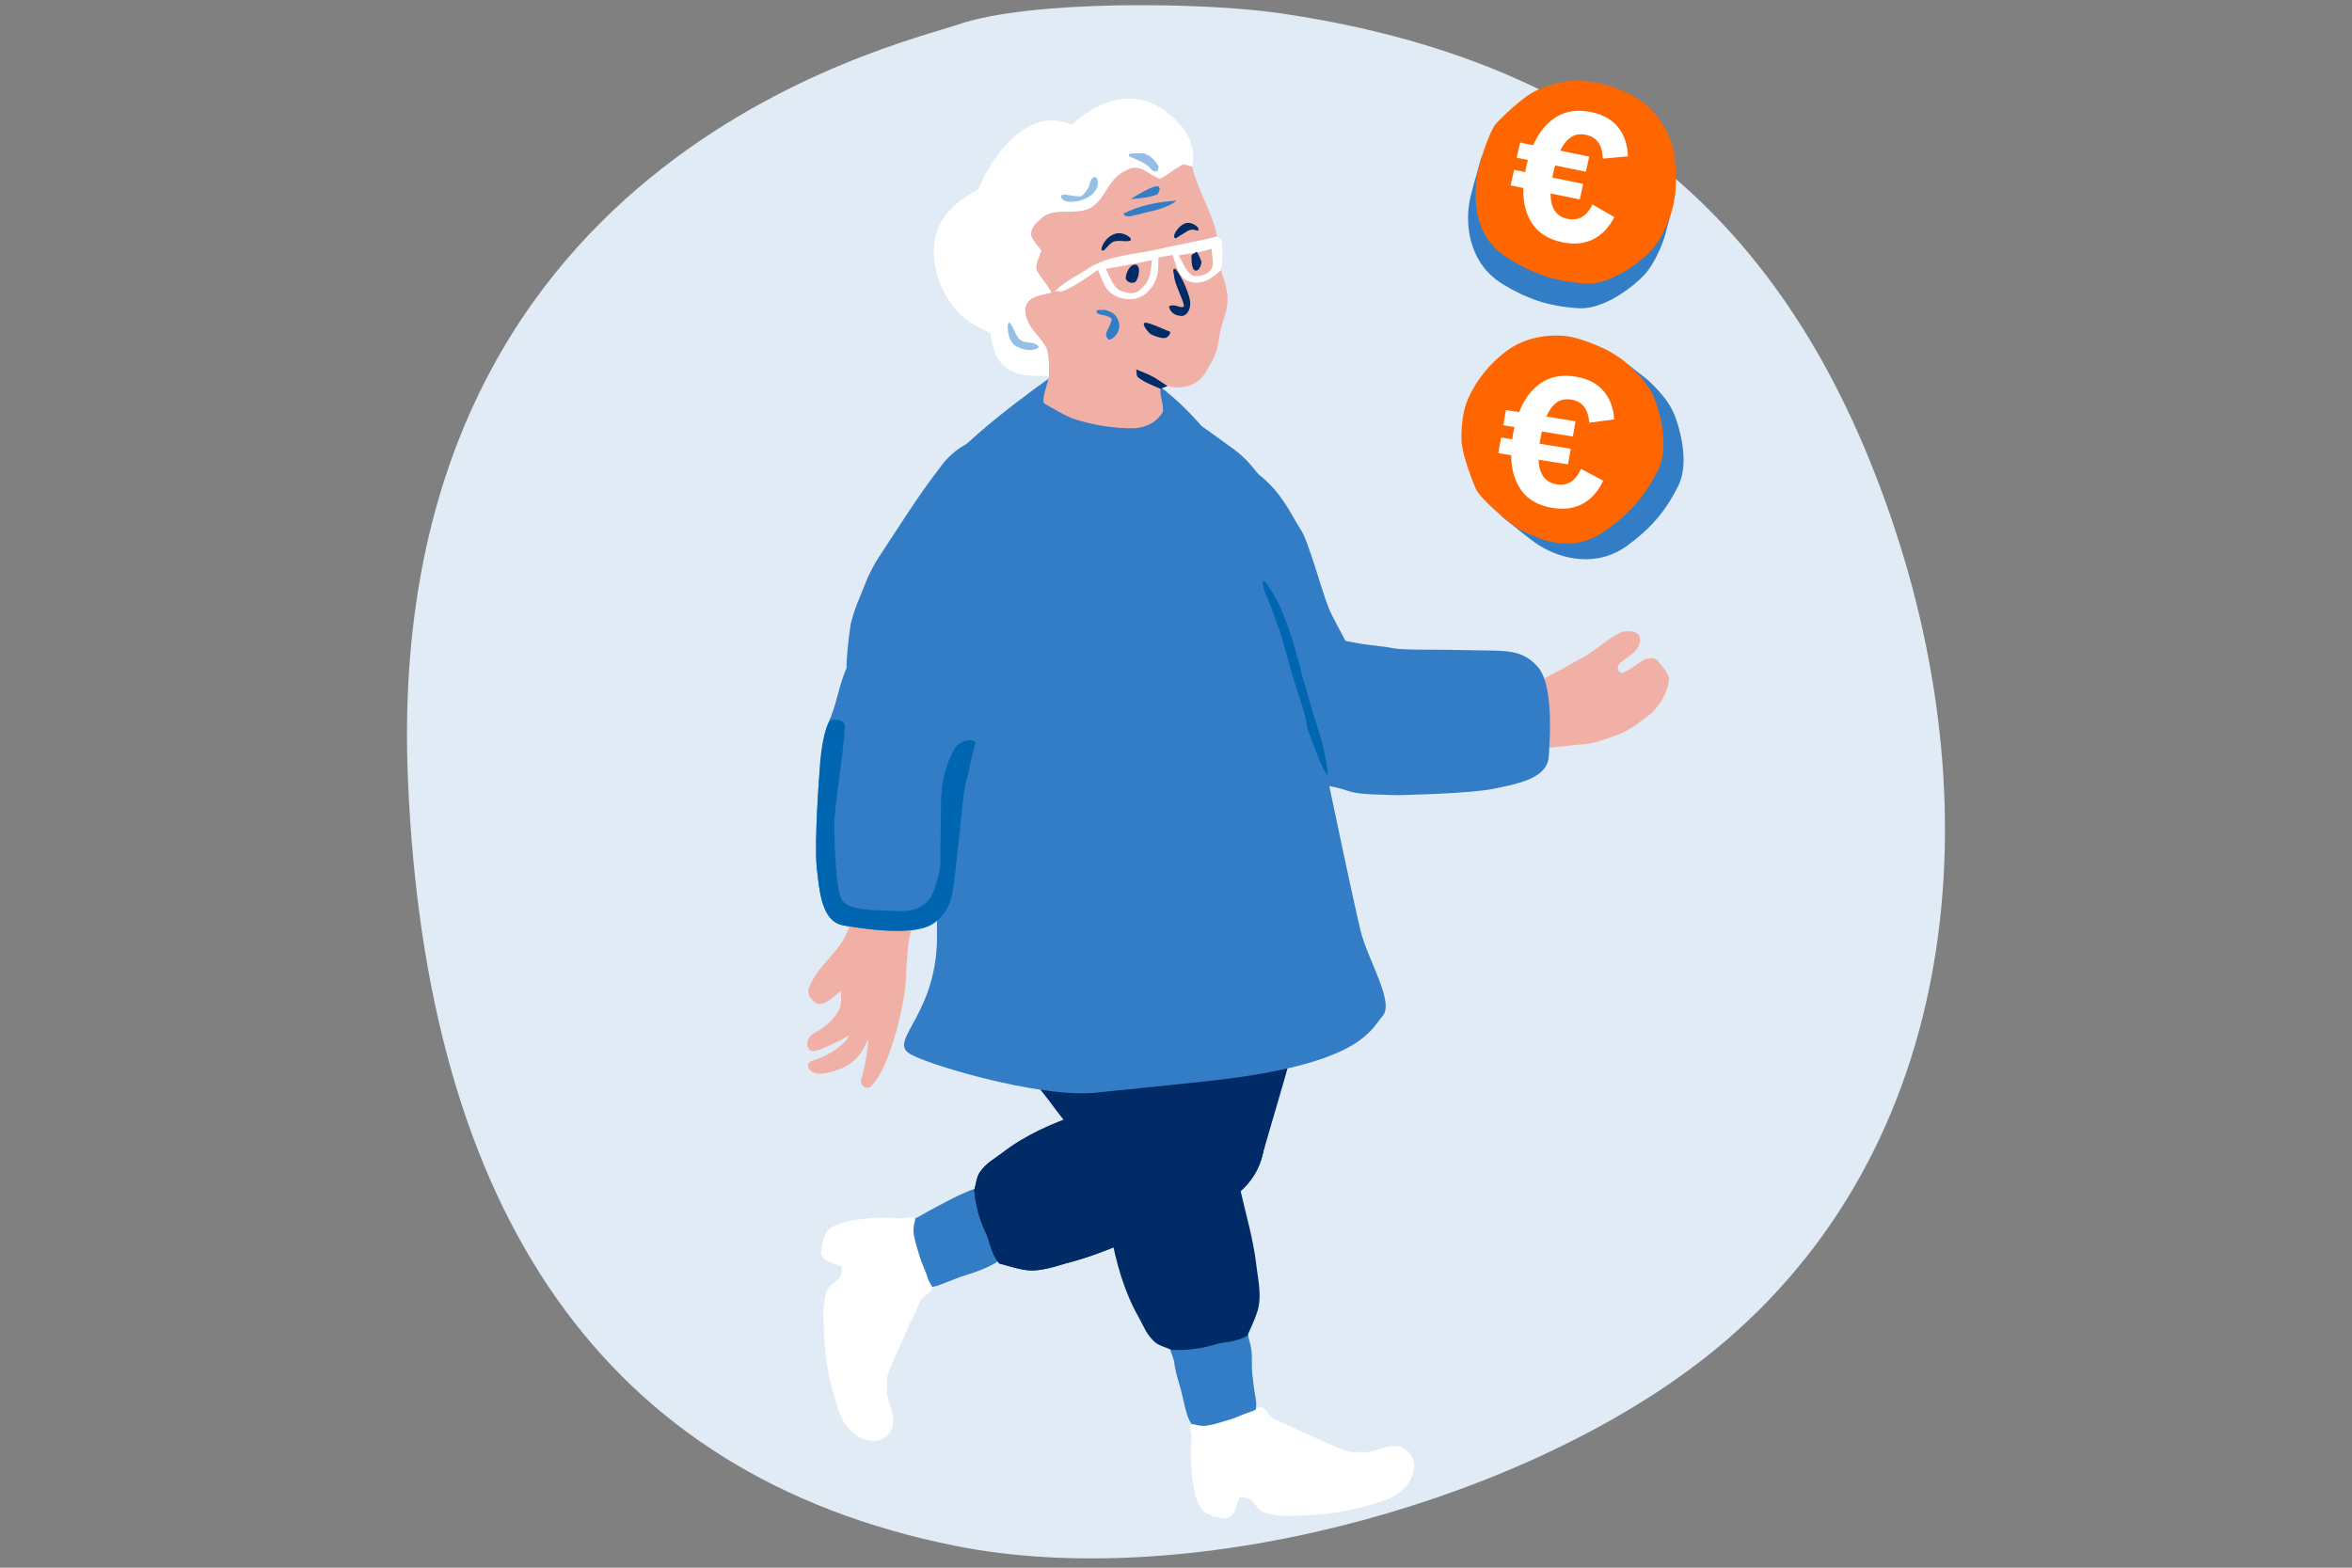 <?xml version="1.0" encoding="UTF-8"?>
<svg id="Ebene_1" xmlns="http://www.w3.org/2000/svg" version="1.1" xmlns:xlink="http://www.w3.org/1999/xlink" viewBox="0 0 522 348">
  <rect x="0" y="0" width="522" height="348" fill="#808080" stroke="none"/>
  <!-- Generator: Adobe Illustrator 29.6.1, SVG Export Plug-In . SVG Version: 2.1.1 Build 9)  -->
  <defs>
    <style>
      .st0 {
        fill: #f60;
      }

      .st1 {
        fill: #f0b0a6;
      }

      .st2 {
        fill: #fff;
      }

      .st3 {
        fill: #0066b2;
      }

      .st4 {
        fill: none;
      }

      .st5 {
        fill: #337dc7;
      }

      .st6 {
        fill: #96bfe5;
      }

      .st7 {
        fill: #e0ebf5;
      }

      .st8 {
        fill: #002b66;
      }

      .st9 {
        clip-path: url(#clippath);
      }
    </style>
    <clipPath id="clippath">
      <rect class="st4" x="90.33" y="1.15" width="341.34" height="344.8"/>
    </clipPath>
  </defs>
  <g class="st9">
    <path class="st7" d="M212.67,5.43C228.8-.08,267.22.47,284.1,2.94c71.87,10.52,114.23,47.13,136.52,114.72,22.29,67.59,12.64,143.31-45.53,186.26-41.59,30.71-112.19,49.41-163.07,39.23-77.99-15.61-117.45-74.07-121.48-170.09C84.77,35.79,198.7,10.2,212.67,5.43"/>
    <path class="st8" d="M224.63,184.96c-2.58.81-9.66.64-10.06,2.97-2.14,12.54-.46,23.72,1.65,32.18,2.46,9.85,9.11,12.95,24.61,12.87,14.96-.08,27.49-.86,36.32-3.16,9.57-2.48,12.83-9.13,13.14-12.87.44-5.3.2-24.64-.6-26.61-3.58-8.87-12.97-7.68-36.85-8.3-15.09-.39-22.7,1.19-28.22,2.92"/>
    <path class="st8" d="M289.67,221.02c-.25,1.09-.43,2.98-.81,4.65-1.57,6.79-6.52,23.08-8.83,31.21,0,.03-.02.07-.05.13-2.09,7.25-9.27,12.02-16.95,10.91-7.19-1.04-12.5-6.92-13.09-13.84h-.01c-.23-2.47-1.89-7.78-2.15-9.82-.49-3.65-2.64-8.56-3.55-13.29-1.18-4.98-1.98-8.1-2.43-12.61-.05-.39-.08-.79-.12-1.19-.21-3.3.24-6.68,1.39-9.91.05-.12.08-.23.12-.33.11-.26.21-.52.33-.79.03-.13.08-.25.15-.37.48-1.12,1.07-2.21,1.74-3.28,7.19-11.35,22.22-14.72,33.57-7.53,8.99,5.69,12.98,16.27,10.69,26.07"/>
    <path class="st5" d="M267.11,216.24c-.04.06-.08.12-.13.17-.03.03-.06.06-.09.09-.35.29-.85.33-1.25.08-.28-.18-.45-.47-.49-.78,0-.02,0-.03,0-.05,0-.14.01-.29.06-.43,0,0,0-.01,0-.01,0-.01,0-.02.01-.03,0,0,0-.01,0-.02.02-.05.05-.1.08-.14.32-.5.97-.65,1.47-.33.44.28.61.82.43,1.29-.03.06-.06.13-.1.19"/>
    <path class="st0" d="M262.23,258.49c-.15.02-.29,0-.42-.03,0,0-.01,0-.02,0,0,0-.01,0-.01,0,0,0-.02,0-.02,0,0,0,0,0,0,0-.02,0-.03-.01-.05-.02-.34-.14-.6-.46-.65-.86-.06-.51.25-.98.72-1.14h0s.03-.01.05-.02c.03,0,.06-.02.09-.02.02,0,.04,0,.07,0,.02,0,.05,0,.08,0,.15,0,.3.02.44.07,0,0,0,0,.01,0,0,0,0,0,0,0,.21.09.39.24.51.43.08.13.13.27.15.43.06.51-.25.98-.73,1.14-.01,0-.03,0-.04.01-.04,0-.08.02-.11.03h0s-.03,0-.05,0"/>
    <path class="st5" d="M208.07,285.41l-.14.04c-4.17,1.16-8.51-1.13-9.75-5.27-1.14-3.83.78-7.84,4.35-9.4v-.02c1.9-.89,3.18-1.76,5.05-2.73,1.68-.79,8.28-4.75,11.3-4.56,3.42.65,4.72,10.18,4.89,13.34-.01,3.38-7.4,5.66-10.49,6.59-2.35.87-3.03,1.22-4.68,1.8-.18.09-.35.15-.52.2"/>
    <path class="st8" d="M277.04,262.65c-1.35,1.62-2.96,2.89-4.72,3.79-.09.06-.18.1-.29.13-.07.04-.13.09-.2.1-.12.05-.25.11-.33.16-.04.02-.08.03-.12.05-.23.12-.48.2-.72.3-.61.28-.96.49-1.95.88-5.27,1.75-10.36,4.29-15.42,6.34-5.13,2.07-10,4.22-15.32,5.66-3.76.98-7.47,2.6-11.4,1.67-1.52-.29-3.47-.94-4.78-1.25-2.04-2.45-1.96-4.78-3.14-7.13-1.33-2.87-2.14-5.9-2.42-9.09.41-1.43.47-3.14,1.43-4.3,1.33-1.83,3.07-2.74,4.67-3.95,5.1-3.99,11.27-6.68,17.29-8.72,6.65-2.39,13.24-6.26,19.78-8.79.07-.02.14-.06.23-.08.02,0,.03-.01.05-.02,3.06-1.17,6.43-1.35,9.61-.48,2.07.55,4.06,1.56,5.81,3.03,6.53,5.45,7.41,15.15,1.95,21.69"/>
    <path class="st8" d="M277.04,262.65c-1.35,1.62-2.96,2.89-4.72,3.79-.09.06-.18.1-.29.13-.07.04-.13.09-.2.1-.12.05-.25.11-.33.16-.04.02-.08.03-.12.05-.23.12-.48.2-.72.3-.61.28-.96.49-1.95.88-5.27,1.75-10.36,4.29-15.42,6.34-5.13,2.07-10,4.22-15.32,5.66-3.76.98-7.47,2.6-11.4,1.67-1.52-.29-3.47-.94-4.78-1.25-2.04-2.45-1.96-4.78-3.14-7.13-1.33-2.87-2.14-5.9-2.42-9.09.41-1.43.47-3.14,1.43-4.3,1.33-1.83,3.07-2.74,4.67-3.95,5.1-3.99,11.27-6.68,17.29-8.72,6.65-2.39,13.24-6.26,19.78-8.79.07-.02.14-.06.23-.08.02,0,.03-.01.05-.02,3.06-1.17,6.43-1.35,9.61-.48,2.07.55,4.06,1.56,5.81,3.03,6.53,5.45,7.41,15.15,1.95,21.69"/>
    <path class="st5" d="M266.03,253.46c-.09.11-.21.2-.33.26,0,0-.01,0-.02,0,0,0,0,0-.01,0,0,0-.02,0-.02.01,0,0,0,0,0,0-.02,0-.03.01-.05.02-.35.13-.75.08-1.06-.18-.45-.38-.51-1.05-.13-1.5.11-.14.26-.24.41-.31,0,0,.01,0,.02,0,0,0,0,0,0,0,.21-.08.45-.09.67-.03.14.04.28.11.4.21.45.38.51,1.05.13,1.5"/>
    <path class="st2" d="M192.85,319.78c-3.42-.56-6.07-4.04-6.92-7.23-1.63-5-2.77-10.22-2.98-15.45-.14-3.84-.68-7.13.69-10.87,1.4-2.07,3.7-2.15,3.11-5.14-1.7-.74-3.99-.81-4.56-2.88.16-1.95.48-3.88,1.78-5.35,1.04-.76,2.17-1.18,3.32-1.6,4.17-.8,8.37-1.22,12.65-.78.13,0,.54-.02,1.05-.09,0,0,1.57-.41,2.09,0,.1.08-.06.84-.09.96-.12.51-.36,1.28-.21,2.4.18,1.41.6,2.75.77,3.28.17.53.62,2.19,1.01,3.19.28.67.82,1.95,1.06,2.64.18.54.41,1.31.63,1.66.51.83.61,1.05.7,1.38-.11.59-.7.96-1.28,1.47-.58.51-.91.49-1.55,1.74-.13.25-.25.51-.34.76-.73,1.88-1.63,3.39-2.53,5.48-1.31,3.31-3.02,6.38-4.18,9.7-.39,1.47.02,2.76-.22,4.24.28,2.03,1.58,4.38,1.36,6.63-.1,2.58-2.87,4.56-5.35,3.86"/>
    <path class="st8" d="M259.35,199.24c.98,1.32,1.8,2.7,2.47,4.14.35.85.71,1.71,1.06,2.61.43,1.09.87,2.19,1.32,3.35,1.03,2.61,3.37,13.32,3.65,16.2.28,2.89,1.5,8.95,1.82,11.39.26,2.02,1.1,10.03,1.1,10.03,0,.02,0,.05,0,.08.03.17.06.33.08.49.65,5.33-1.49,10.84-6.11,14.27-6.62,4.91-15.88,3.71-21.05-2.56l-.03-.04c-1.52-1.67-3.08-3.97-4.14-5.66-2.6-4.15-4.07-5.57-6.83-9.38-1.4-1.93-4.4-5.35-6.86-8.42-1.87-2.07-4.8-6.48-5.56-7.49-8.01-10.79-5.75-26.03,5.04-34.04,10.79-8.01,26.03-5.75,34.04,5.04"/>
    <path class="st5" d="M240.72,213.17c.04.06.08.12.11.18.02.04.03.08.05.11.14.43,0,.92-.38,1.2-.41.3-.97.27-1.34-.05,0,0,0,0-.01,0,0,0-.02-.02-.03-.03,0,0,0,0-.01-.01-.04-.04-.07-.08-.11-.12-.35-.47-.25-1.14.22-1.49.47-.35,1.14-.25,1.49.22"/>
    <path class="st3" d="M260.72,201.29c.4.68.77,1.37,1.1,2.08.35.85.71,1.71,1.06,2.61.43,1.09.87,2.19,1.32,3.35,1.03,2.61,3.37,13.32,3.65,16.2.04.41.1.89.17,1.41,0-.03,2.11-3.36,2-6.03-.14-3.61-1.37-7.46-2.08-9.93-.7-2.47-1.44-5.12-3.33-7.59-.7-.92-3.25-2.2-3.9-2.1"/>
    <path class="st5" d="M276.67,294.94c.34,1.03.41,2.2.6,2.63.89,3.04.41,4.18.65,7.39.11,1.05.4,3.54.76,5.44t0,.03c.69,3.89-1.67,7.77-5.56,8.88-3.94,1.13-8.04-.97-9.46-4.73-.05-.06-.08-.15-.09-.24-.08-.17-.13-.35-.17-.55-.51-1.61-.84-3.47-1.29-5.21-.48-1.68-1.13-3.67-1.44-5.61-.13-1.5-.48-1.79-1.13-3.94.78-4.13,4.29-5.54,7.35-6.42,2.49-.81,7.59-.7,9.77,2.32"/>
    <path class="st8" d="M267.1,239.2c1.41,1.57,2.44,3.34,3.08,5.21.05.1.08.2.09.3.03.08.07.14.07.22.04.13.07.26.11.35.02.04.02.09.04.13.08.25.13.51.19.76.19.64.35,1.02.59,2.06.88,5.49,2.76,10.87,4.08,16.17,1.21,5.4,2.75,10.5,3.42,15.97.44,3.86,1.51,7.76.03,11.52-.5,1.47-1.42,3.3-1.92,4.56-2.72,1.67-5.01,1.26-7.51,2.09-3.04.91-6.15,1.27-9.34,1.1-1.36-.61-3.05-.91-4.05-2.03-1.62-1.58-2.27-3.43-3.25-5.19-3.22-5.61-5.01-12.11-6.17-18.36-1.42-6.92-4.31-13.99-5.88-20.83,0-.07-.03-.15-.05-.24,0-.02,0-.03,0-.05-.73-3.2-.42-6.55.89-9.58.84-1.97,2.12-3.79,3.82-5.32,6.33-5.69,16.06-5.18,21.75,1.15"/>
    <path class="st5" d="M277.95,104.41c1.23.73,2.34,1.6,3.31,2.56,0,.02.02.03.03.04,3.84,3.6,5.98,8.51,7.34,10.46,1.79,2.57,4.71,13.75,6.29,17.58,1.6,3.88,7.37,12.73,8.35,18.96.03.27.06.51.05.75.42,3.28-.22,6.71-2.03,9.76-2.69,4.52-7.33,7.18-12.21,7.51-.55.04-1.11.06-1.67.04-.9-.05-1.8-.16-2.68-.36-.04.01-.08-.01-.11-.01-3.49-.53-5.38-2.04-8.26-3.92-1.59-1.05-4.92-4.22-7.55-6.94-2.52-3.23-3.02-4.51-5.31-8.32-.91-1.42-2.2-4.27-2.7-5.79-2.52-7.33-5.52-15.23-7.51-22.93-.08-.25-.15-.51-.22-.78-1.06-4.15-.52-8.74,1.85-12.73,1.48-2.49,3.51-4.45,5.83-5.84.17-.11.34-.22.53-.3.54-.29,1.1-.56,1.66-.79.23-.13.48-.22.74-.3,4.55-1.64,9.78-1.31,14.27,1.36"/>
    <path class="st8" d="M268.32,118.71c0-.59.48-1.07,1.07-1.07.36,0,.69.18.88.46.02.03.04.06.06.1.08.15.13.33.13.51,0,.59-.48,1.07-1.07,1.07-.18,0-.36-.05-.51-.13-.01,0-.02-.01-.03-.02-.03-.02-.07-.04-.1-.06-.01,0-.03-.02-.04-.03-.24-.2-.39-.49-.39-.82"/>
    <path class="st1" d="M370.43,150.64c-.21,4.07-3.68,7.5-3.92,7.68-.24.18-5.23,4.35-8.24,5.05-1.87.68-3.74,1.37-5.71,1.7,0,0-.06.01-.23.03-.03,0-.08.01-.11.01-.24.03-.63.08-1.25.14-.11.01-.21.01-.33.03-.11.01-.21.01-.33.03-.11.01-.2.03-.3.03-1.26.13-3.12.33-5.82.59-4.85.48-9.36.71-10.59.75-.21.01-.33.01-.33.01-.14.01-.26.01-.39.01-3.87,0-7.02-3.15-7.02-7.02,0-3.54,2.61-6.46,6.01-6.95.08-.04.15-.06.23-.08,2.38-.3,7.82-.86,7.82-.86,4.26-1.63,7.94-4.05,12.01-6.18,2.52-1.64,5.03-3.83,7.73-5.23,1.49-.53,4.29-.51,4.37,1.66-.3,2.65-2.37,3.4-4.23,4.94-.98.71-1.09,2.09.27,2.41,1.84-.78,3.47-2.14,5.14-3.16,1.09-.05,2.11-.42,2.82.56.8,1.1,2.11,2.38,2.41,3.83"/>
    <path class="st5" d="M331.51,175.09c-5.69,1.14-21.28,1.42-21.28,1.42-2.98-.11-7.09-.06-9.79-.6-.07-.02-.14-.04-.19-.05-.35-.06-.69-.16-.99-.26-3.57-1.3-7.47-1.47-11.21-2.49-2.01-.62-4.1-1.33-6.08-2.2-.51-.22-1.03-.44-1.53-.71-2.2-1.22-4.14-2.96-5.61-5.2-4.66-7.17-2.62-16.79,4.57-21.47,2.24-1.46,4.73-2.26,7.23-2.45.18-.03.37-.04.55-.03.57-.02,1.14-.01,1.71.01.23,0,.48.02.72.07.08,0,.16,0,.24.02,3.49.42,7.4.78,9.52,1.25.36.08.71.14,1.04.21,4.09.78,5.94.72,8.77,1.28,2.36.47,9.12.24,16.99.44,7.8.19,11.42-.38,15.01,3.57,2.34,2.55,2.85,8.23,2.83,13.21,0,.77-.01,1.5-.04,2.21-.03,1.06-.09,2.07-.14,2.96h0c-.04.6-.07,1.15-.09,1.62-.04.57-.16,1.1-.36,1.58-1.44,3.53-6.86,4.59-11.86,5.61"/>
    <path class="st8" d="M288.94,156.33c.15.57-.19,1.15-.76,1.3-.35.09-.71,0-.97-.23-.03-.02-.06-.05-.08-.08-.12-.13-.21-.28-.25-.46-.15-.57.19-1.15.76-1.3.18-.05.36-.04.52,0,.01,0,.02,0,.04,0,.04.01.07.02.11.04.02,0,.03.01.05.02.28.13.5.38.58.7"/>
    <path class="st5" d="M283.74,194.2c-5.47,3.74-15.43,4.73-20.64,5.48-5.23.74-16.92,1.49-21.91,1.99-4.97.5-13.42-.75-19.15-2.25-5.73-1.49-6.98-6.22-9.21-9.7-2.25-3.48-2.49-14.93-1.99-22.89.5-7.97-.63-27.84,1.24-35.33,3.1-12.44-9.89-19.84-.94-29.55,7.66-8.3,22.56-18.64,26.72-21.47.82-.56,1.76-.91,2.75-1.01,12.71-1.26,26.03,15.09,26.03,15.09,0,0,2.67,1.84,7.4,5.33,4.73,3.48,8.21,9.7,11.45,15.17,3.22,5.47,3.48,21.65,2.49,23.64-.39.78-.06,3.03.48,5.62.21,1,.39,1.99.56,2.95,0,.01.01.03.01.05.53,2.92.93,5.53,1.25,6.95.06.26.15.6.29,1.01.01.03.01.08.03.12.51,1.64,1.46,4.38,2.35,7.76.03.09.05.2.08.29.66,2.5,1.3,5.36,1.67,8.41h0c.03.14.04.27.06.39h0c.07.6.13,1.19.18,1.79.75,9.45-5.73,16.42-11.2,20.15"/>
    <path class="st3" d="M293.02,163.47c-.03-.09-.04-.2-.08-.29-.98-3.36-1.99-6.07-2.35-7.76-.01-.05-.01-.09-.03-.12-.14-.41-.23-.75-.29-1.01-.32-1.42-1.17-3.27-1.7-6.19,0-.01-.75-2.66-.75-2.67-.36-1.06-.21-.91-.62-2.05-.16-.56-.3-1.34-.53-1.9-.55-1.49-.84-2.43-.84-2.43-1.2-3.17-1.99-5.51-4.13-8.61-.3-.6-.9-1.52-1.51-1.37.15.91.45,2.43.9,3.18,1.19,2.65,1.94,5.41,3.02,7.99.62,2.03,2.21,8.04,3.08,10.8.87,2.77,2.49,7.19,2.98,10.67,0,0,3.86,10.94,4.51,10.19v-.02s.05-.06.06-.11h0c-.38-3.03-1.04-5.85-1.73-8.3"/>
    <path class="st5" d="M210.1,176.49s-2.31,17.7-2.14,30.8c.22,17.39-10.31,23.26-6.47,26.35,2.88,2.32,29.21,10.22,41.75,8.91,12.54-1.32,25.45-2.49,32.47-3.53,26.38-3.91,28.55-10.41,31.17-13.52,2.62-3.11-3.32-12.45-4.88-18.76-1.56-6.31-7.07-32.68-7.07-32.68l-84.83,2.43Z"/>
    <path class="st5" d="M239.12,111.37c.17,1.42.16,2.83-.02,4.19-.01.02-.01.03,0,.05-.51,5.23-3.11,9.93-3.83,12.19-.95,2.98-8.04,12.11-10.12,15.7-2.1,3.63-5.62,13.6-9.96,18.17-.19.19-.37.36-.56.49-2.35,2.33-5.45,3.91-8.98,4.33-5.22.62-10.16-1.45-13.38-5.11-.37-.41-.72-.84-1.05-1.3-.51-.74-.97-1.52-1.34-2.34-.03-.03-.04-.07-.06-.1-1.7-3.09-1.66-5.51-1.92-8.94-.13-1.9.35-6.48.91-10.21,1.03-3.96,1.74-5.14,3.37-9.28.57-1.59,2.05-4.34,2.95-5.66,4.28-6.46,8.72-13.65,13.62-19.92.16-.22.31-.43.48-.65,2.65-3.37,6.61-5.74,11.22-6.28,2.87-.34,5.67.07,8.19,1.07.19.07.38.14.56.24.56.25,1.11.54,1.63.84.24.11.47.25.69.4,4.08,2.61,6.99,6.97,7.61,12.14"/>
    <path class="st5" d="M223.53,113.66c-.21.55-.83.83-1.38.62-.34-.13-.58-.41-.66-.74,0-.04-.02-.07-.02-.11-.02-.17,0-.35.06-.52.21-.55.82-.83,1.38-.62.17.06.32.17.43.3,0,0,.02.02.02.03.02.03.05.06.07.1,0,.01.02.03.03.04.15.27.19.6.07.91"/>
    <path class="st1" d="M182.48,234.67c2.02-.88,5.29-2.98,5.98-4.88-1.64,1.09-6.13,3.29-7.8,3.54-1.67.25-2.36-2.77.17-4.07,2.89-1.49,4.77-3.74,5.46-5.24.7-1.5.27-4.08.27-4.08-1.96,1.86-4.27,3.81-5.81,2.47-1.54-1.34-1.7-2.44-.8-4.07,2.23-4.74,6.42-6.88,8.34-12.1.34-.88.75-4.21,1.09-5.09h0c.58-2.48,2.5-4.6,5.29-5.23,2.79-.63,5.78.61,7.32,3.02,1.21,1.88,1.35,3.98.78,5.83-.41,1.6-1.13,3.46-1.19,5.17-.38,3.19-.51,7.39-.51,7.39-.22,5.06-3.4,19.43-7.65,23.73-1.02,1.03-2.73-.08-2.27-1.45.81-2.44,1.93-9.45,1.37-8.77,0,0-1.25,4.49-5.83,6.36s-6.76,1.1-7.23-.12c-.62-1.6,1.02-1.55,3.04-2.43"/>
    <path class="st5" d="M181.28,192.6c-.6-5.77.61-21.32.61-21.32.4-2.96.74-7.05,1.53-9.69.03-.07.05-.13.07-.19.1-.35.23-.67.35-.96,1.63-3.43,2.17-7.3,3.54-10.92.8-1.94,1.72-3.96,2.77-5.85.27-.49.53-.99.85-1.46,1.43-2.08,3.34-3.84,5.71-5.09,7.59-3.96,16.96-1.01,20.94,6.59,1.24,2.37,1.8,4.92,1.75,7.43,0,.19,0,.37-.02.55-.03.57-.09,1.14-.17,1.7-.03.23-.07.48-.14.71-.01.08-.01.16-.04.24-.75,3.44-1.48,7.29-2.15,9.36-.11.35-.21.7-.31,1.01-1.17,3.99-1.28,5.85-2.11,8.61-.69,2.31-1.11,9.06-2.05,16.87-.93,7.74-.71,11.41-4.98,14.6-2.76,2.09-8.47,2.05-13.42,1.56-.76-.08-1.49-.16-2.2-.25-1.05-.13-2.05-.28-2.93-.42h-.01c-.58-.09-1.13-.17-1.59-.24-.56-.1-1.08-.26-1.54-.5-3.38-1.77-3.92-7.27-4.46-12.34"/>
    <path class="st3" d="M181.28,192.6c-.6-5.77.61-21.32.61-21.32.07-1.82.44-6.69,1.53-9.69.03-.07.05-.13.07-.19.17-.44.35-.82.54-1.14.43-.93,4.03-.59,3.42,1.32-.19,6.22-2.43,17.34-2.28,22.68.09,3.05.31,13.87,1.81,15.73,1.87,2.31,8.28,2.04,12.47,2.25,4.22.19,6.37-1.78,7.19-3.19.81-1.42,2.1-5.63,2.05-7.49-.08-2.72.17-7.43.14-12.5-.05-6.73,1.81-10.9,3.28-13.19.64-.98,2.7-1.89,3.79-1.47.12.04.36.17.65.33-1.17,3.99-1.28,5.85-2.11,8.61-.69,2.31-1.11,9.06-2.05,16.87-.93,7.74-.71,11.41-4.98,14.6-2.76,2.09-8.47,2.05-13.42,1.56-.75-.09-1.5-.17-2.2-.25-1.07-.14-2.06-.28-2.93-.42h-.01c-.58-.1-1.13-.19-1.59-.26-.56-.1-1.08-.26-1.53-.49-3.38-1.77-3.92-7.27-4.46-12.34"/>
    <path class="st5" d="M204,152.01c-.58.09-1.13-.3-1.22-.88-.06-.36.07-.71.31-.94.03-.03.06-.05.09-.08.14-.11.3-.18.48-.21.58-.09,1.13.3,1.22.88.03.18,0,.36-.05.52,0,.01,0,.02-.01.04-.01.04-.03.07-.05.11,0,.01-.01.03-.02.04-.15.27-.42.46-.75.52"/>
    <path class="st2" d="M228.61,27.93c3.11-1.56,6.22-1.49,9.29-.28,3.68-3.4,8.22-5.85,13.28-5.75,4.45.18,7.83,2.57,10.67,5.66,2.34,2.64,3.53,6.05,2.77,9.44-.59-.25-1.31-.45-1.98-.51-1.77.86-3.45,2.34-5.21,3.2-2.63-.9-4.3-3.48-7.27-1.98-3.92,1.56-4.35,4.97-7.02,7.64-3.45,3.15-8.87.11-12.04,3.15-1.09.92-2.5,2.29-2.17,3.94.44,1.12,1.36,2.21,2.23,3.17-.45,1.31-1.41,2.99-1.05,4.31,1,1.71,2.42,3.25,3.28,5.02-1.6.47-4.11.66-5.18,2.05-1.12,1.25-.71,2.71-.15,4.11.94,2.38,3.18,3.93,4.26,6.25.58,1.88.52,4.17.48,6.13-3.3-.15-6.86.29-9.51-1.91-2.54-1.91-2.98-4.65-3.53-7.68-2.79-1.32-5.53-2.51-7.54-5.11-3.82-4.32-5.79-10.51-4.62-16.16,1.19-5.17,5.03-8.15,9.57-10.6,2-5.17,5.97-11.12,11.43-14.09"/>
    <path class="st6" d="M250.5,34.49c-.22-.56,2.07-.5,3.22-.46,1.4.26,2.76,1.66,3.4,2.86.05,1.76-1.26,1.31-1.99.3-1.23-1.46-4.41-2.14-4.64-2.7"/>
    <path class="st6" d="M242.84,39.31c.76-.14.98,1.23.69,2.16-.96,3.3-7.26,4.17-7.93,2.49-.67-1.68,2.91-.02,4.37-.43.79-.47,1.12-1.26,1.66-1.95.28-.92.45-2.13,1.21-2.26"/>
    <path class="st1" d="M250.15,37.71c2.97-1.5,4.64,1.08,7.27,1.98,1.91-.92,3.45-2.34,5.21-3.2.73.2,1.26.31,1.99.51,1.21,5.52,4.47,10.06,5.55,15.63-4.23,1.19-8.59,1.62-12.82,2.81-5.04,1.19-11.28,1.39-15.71,4.12-2.44,1.61-5.32,2.92-7.4,5.04.87.14,1.48.06,2.32-.27,2.47-1.14,4.85-2.9,7.15-4.45.67,1.68,1.19,3.42,2.36,4.74,2.37,2.3,6.68,2.54,8.87-.11,2.08-2.12,2.08-4.55,2.12-7.32,1.04-.25,2.13-.36,3.16-.61.83,2.1,1.24,5.18,3.62,5.86,2.68,1.04,5.26-.63,7.11-2.5.8,2.44,1.69,4.68,1.46,7.36-.15,1.78-.8,3.4-1.3,5.1-.53,1.8-.56,3.68-1.13,5.47-.45,1.44-1.22,2.76-1.98,4.07-.34.58-.68,1.17-1.11,1.69-1.63,1.97-4.39,2.66-6.84,2.27-1.37-.22-2.47-1.19-3.67-1.87-1.37-.78-2.78-1.48-4.25-2.04.22.56.08,1.43.53,1.74,1.4,1.07,3.16,1.83,4.92,2.59-.39.64.95,4.41.41,5.27-.54.86-2.15,3.16-6.13,3.47-4.34.1-8.67-.61-12.89-1.86-2.38-.68-6.32-3.16-7.17-3.62-.86-.47,1-5.26,1-6.07.03-1.96.1-4.25-.48-6.13-1.03-2.19-3.26-3.73-4.26-6.25-.56-1.4-.83-2.91.15-4.11,1.07-1.4,3.59-1.58,5.18-2.05-.92-1.91-2.42-3.25-3.29-5.02-.36-1.32.6-2.99,1.05-4.3-.72-1.01-1.59-1.96-2.23-3.17-.33-1.65.93-2.96,2.17-3.94,3.17-3.04,8.59,0,12.04-3.15,2.72-2.54,3.15-5.95,7.02-7.64"/>
    <path class="st5" d="M257.14,41.42c.56.59-.03,1.15-.15,1.68-1.96.78-4,.94-6.05,1.1,1.93-1.25,5.63-3.37,6.19-2.78"/>
    <path class="st5" d="M249.31,47.44c3.62-1.92,7.87-2.63,11.82-2.9-2.33,1.9-5.74,2.28-8.66,3.11-1.09.11-2.38.94-3.16-.21"/>
    <path class="st8" d="M247.37,51.94c1.68-.67,3.86.74,3.61,1.33-.25.59-2.43,0-3.61.3-1.32.36-2.16,2.31-2.75,2.06-.59-.25.6-2.99,2.75-3.68"/>
    <path class="st8" d="M263.41,49.47c1.23-.16,2.82.99,2.57,1.58-.25.59-.95-.76-2.74.44-1.99,1.11-2.38,1.75-2.61,1.19-.36-.5.99-2.82,2.78-3.21"/>
    <path class="st2" d="M257.31,55.27c4.28-1.05,8.6-1.62,12.82-2.81.31.36.7.53,1,.9.22,2.18.29,4.42-.16,6.55-1.85,1.87-4.43,3.54-7.12,2.5-2.43-.82-2.84-3.9-3.62-5.86-1.04.25-2.13.36-3.16.61.1,2.71-.04,5.2-2.12,7.32-2.19,2.65-6.5,2.41-8.87.11-1.17-1.32-1.75-3.19-2.36-4.74-2.3,1.56-4.54,3.26-7.15,4.45-.78.47-1.46.42-2.32.27,2.08-2.12,4.96-3.43,7.4-5.04,4.51-2.92,10.61-3.07,15.65-4.26"/>
    <path class="st1" d="M245.41,59.69c3.5-.58,6.8-1.24,10.25-1.95-.26,2.21-.24,4.31-2.01,5.98-1.21,1.45-2.58,1.67-4.28,1.05-2.32-.54-2.9-3.23-3.96-5.08"/>
    <path class="st8" d="M251.85,58.75c1.57-.13.86,3.39.07,3.86-.79.47-1.82-.09-2.04-.65-.22-.56.54-3.13,1.97-3.21"/>
    <path class="st6" d="M223.89,71.62c.56-.22,1.28,2.41,2.2,3.5,1.03,1.37,3.55.38,4.5,1.94-1.46,1.23-4.17.52-5.57-.55-1.56-1.49-1.55-4.73-1.13-4.9"/>
    <path class="st1" d="M261.56,56.69c1.09-.11,2.27-.41,3.36-.52l.48-.03c-.36.31-.43.84-.79,1.15.25,1.04.51,1.32.76,2.36.45-.5,1.34-.62,1.2-1.37-.28-.7-.56-1.4-1.03-2.19,1.18-.3,2.35-.61,3.39-.86.02,1.29.44,2.74.13,4-.48,1.65-2.83,2.26-4.23,2-1.56-.68-2.37-3.11-3.26-4.54"/>
    <path class="st8" d="M265.34,56l.28-.11c.42.65.69,1.35,1.03,2.19,0,.81-.59,2.18-1.32,1.98-.87-.14-.89-2.24-.89-3.05,0-.81.59-.56.9-1"/>
    <path class="st8" d="M260.63,59.65c.56-.22,3.12,4.6,3.5,7.2.16,1.23-.26,3.02-1.77,3.3-1.48-.06-2.52-.62-2.93-2.08.95-.86,2.8.51,3.25,0,.45-.5-1.67-4.2-2.08-6.47.06-.67-.53-1.74.03-1.96"/>
    <path class="st5" d="M243.37,69.25c-.28-.7,1.32-.36,1.93-.44,1.12.37,2.24.73,2.73,2,1,1.71-.01,4.06-1.89,4.64-1.45-1.21-.08-2.24.32-3.69.11-.53.76-.95-.42-1.46-1.17-.51-2.4-.34-2.68-1.04"/>
    <path class="st8" d="M254.05,71.66c.7-.28,4.92,1.78,5.45,1.89.53.11-.03,1.15-.73,1.42-.7.28-2.21-.26-3.19-.68-.84-.48-2.23-2.36-1.53-2.63"/>
    <path class="st8" d="M252.14,81.97c1.25.54,2.59,1.03,3.82,1.7,1.09.6,2.07,1.38,3.16,2.01-.56.22-.98.39-1.54.61-1.57-.68-3.64-1.41-5.1-2.62-.31-.36-.12-1.15-.35-1.71"/>
    <path class="st5" d="M362.17,81.56c2.6,2.1,3.2,2.26,5.56,4.8,1.76,1.89,3.27,3.84,4.22,6.56,1.52,4.36,2.64,10.68.54,14.89-3.13,6.29-6.57,9.78-11.25,13.25-6.88,5.09-14.89,3.01-19.7-.03-1.79-1.13-5.63-4.29-7.85-6.07-2.22-1.78-3.3-6.84-3.92-8.88-.52-1.7-.98-3.46-.99-5.26-.01-2.77.33-6.11,1.46-8.67,1.88-4.25,4.87-7.89,8.6-10.66,3.69-2.75,8.47-3.72,12.97-3.3,2.1.2,7.75,1.27,10.36,3.37"/>
    <path class="st0" d="M354.83,76.86c3.2,1.35,6.09,3.35,8.46,5.89,1.76,1.89,3.27,3.84,4.22,6.56,1.52,4.36,2.64,10.68.55,14.89-3.13,6.29-6.57,9.78-11.25,13.25-6.88,5.09-13.26,3.4-19.7-.03-1.87-1-8.63-6.68-9.59-8.95-.83-1.96-1.56-3.96-2.18-6-.52-1.7-.98-3.46-.99-5.26-.01-2.77.33-6.11,1.46-8.67,1.88-4.25,4.87-7.89,8.6-10.66,3.69-2.75,8.47-3.72,12.97-3.3,2.1.2,4.99,1.23,7.46,2.27"/>
    <path class="st2" d="M350.87,104.08l4.94,2.61c-1.07,2.32-2.56,4.02-4.46,5.09-1.9,1.07-4.18,1.39-6.83.96-3.03-.49-5.31-1.76-6.82-3.82-1.51-2.05-2.29-4.68-2.32-7.87l-2.84-.46.61-3.47,2.49.4c.01-.26.07-.65.16-1.18.12-.7.23-1.21.32-1.54l-2.49-.4.6-3.39,2.93.47c1.14-2.91,2.77-5.08,4.88-6.49,2.11-1.41,4.65-1.87,7.63-1.39,2.65.43,4.71,1.47,6.15,3.13,1.45,1.65,2.26,3.77,2.43,6.36l-5.53.74c-.22-3.02-1.53-4.73-3.96-5.12-1.31-.21-2.42.01-3.31.67-.9.66-1.65,1.69-2.25,3.08l6.48,1.05-.6,3.39-6.87-1.11c-.09.33-.19.83-.31,1.5l-.21,1.21,6.91,1.12-.61,3.47-6.52-1.05c.12,3.23,1.45,5.06,3.98,5.47,2.45.4,4.26-.75,5.42-3.43"/>
    <path class="st5" d="M370.49,48.69c-.92,3.21-.84,3.83-2.26,6.99-1.06,2.36-2.26,4.51-4.4,6.44-3.42,3.1-8.81,6.59-13.51,6.3-7.01-.44-11.57-2.24-16.59-5.21-7.37-4.35-8.57-12.54-7.64-18.16.34-2.09,1.76-6.86,2.54-9.59.78-2.73,5.02-5.7,6.65-7.07,1.37-1.14,2.8-2.25,4.46-2.95,2.55-1.09,5.76-2.07,8.56-2.03,4.65.07,9.16,1.42,13.17,3.77,3.97,2.33,6.73,6.35,8.08,10.66.64,2.02,1.85,7.63.93,10.85"/>
    <path class="st0" d="M371.96,40.11c0,3.47-.71,6.92-2.14,10.08-1.06,2.36-2.26,4.51-4.4,6.44-3.42,3.1-8.81,6.59-13.51,6.3-7.01-.44-11.57-2.24-16.59-5.21-7.37-4.35-8.29-10.89-7.64-18.16.19-2.11,2.79-10.55,4.51-12.32,1.48-1.53,3.05-2.98,4.68-4.35,1.37-1.14,2.81-2.25,4.46-2.95,2.55-1.09,5.76-2.07,8.56-2.03,4.65.07,9.16,1.42,13.17,3.77,3.97,2.33,6.73,6.35,8.08,10.66.63,2.02.8,5.08.81,7.76"/>
    <path class="st2" d="M353.45,45.39l4.83,2.81c-1.17,2.28-2.72,3.91-4.66,4.9-1.94.99-4.23,1.22-6.87.68-3.01-.62-5.23-1.98-6.66-4.09-1.43-2.11-2.09-4.77-2-7.96l-2.82-.58.76-3.45,2.48.51c.03-.26.1-.65.21-1.17.15-.69.28-1.2.38-1.53l-2.48-.51.74-3.36,2.91.59c1.26-2.86,2.98-4.96,5.15-6.28,2.16-1.32,4.73-1.68,7.68-1.08,2.63.54,4.64,1.67,6.02,3.38,1.38,1.71,2.1,3.86,2.17,6.45l-5.56.51c-.09-3.03-1.34-4.79-3.74-5.28-1.3-.27-2.42-.09-3.34.53-.92.62-1.72,1.62-2.38,2.98l6.43,1.32-.74,3.36-6.82-1.39c-.1.33-.23.82-.37,1.48l-.26,1.21,6.86,1.4-.76,3.45-6.47-1.32c-.02,3.24,1.24,5.11,3.75,5.63,2.43.5,4.29-.57,5.56-3.2"/>
    <path class="st2" d="M313.76,326.4c-.56,3.42-4.04,6.07-7.23,6.92-5,1.63-10.22,2.77-15.45,2.98-3.84.14-7.13.68-10.87-.69-2.07-1.4-2.15-3.7-5.14-3.11-.74,1.7-.81,3.99-2.88,4.56-1.95-.16-3.88-.48-5.35-1.78-.76-1.04-1.18-2.17-1.6-3.32-.8-4.17-1.22-8.37-.78-12.65,0-.13-.02-.54-.09-1.05,0,0-.41-1.57,0-2.09.08-.1.84.06.96.09.51.12,1.28.36,2.4.21,1.41-.18,2.75-.6,3.28-.77.53-.17,2.19-.62,3.19-1.01.67-.28,1.95-.82,2.64-1.06.54-.18,1.31-.41,1.66-.63.83-.51,1.05-.61,1.38-.7.59.11.96.7,1.47,1.28.51.58.49.91,1.74,1.55.25.13.51.25.76.34,1.88.73,3.39,1.63,5.48,2.53,3.31,1.31,6.38,3.02,9.7,4.18,1.47.39,2.76-.02,4.24.22,2.03-.28,4.38-1.58,6.63-1.36,2.58.1,4.56,2.87,3.86,5.35"/>
  </g>
</svg>
